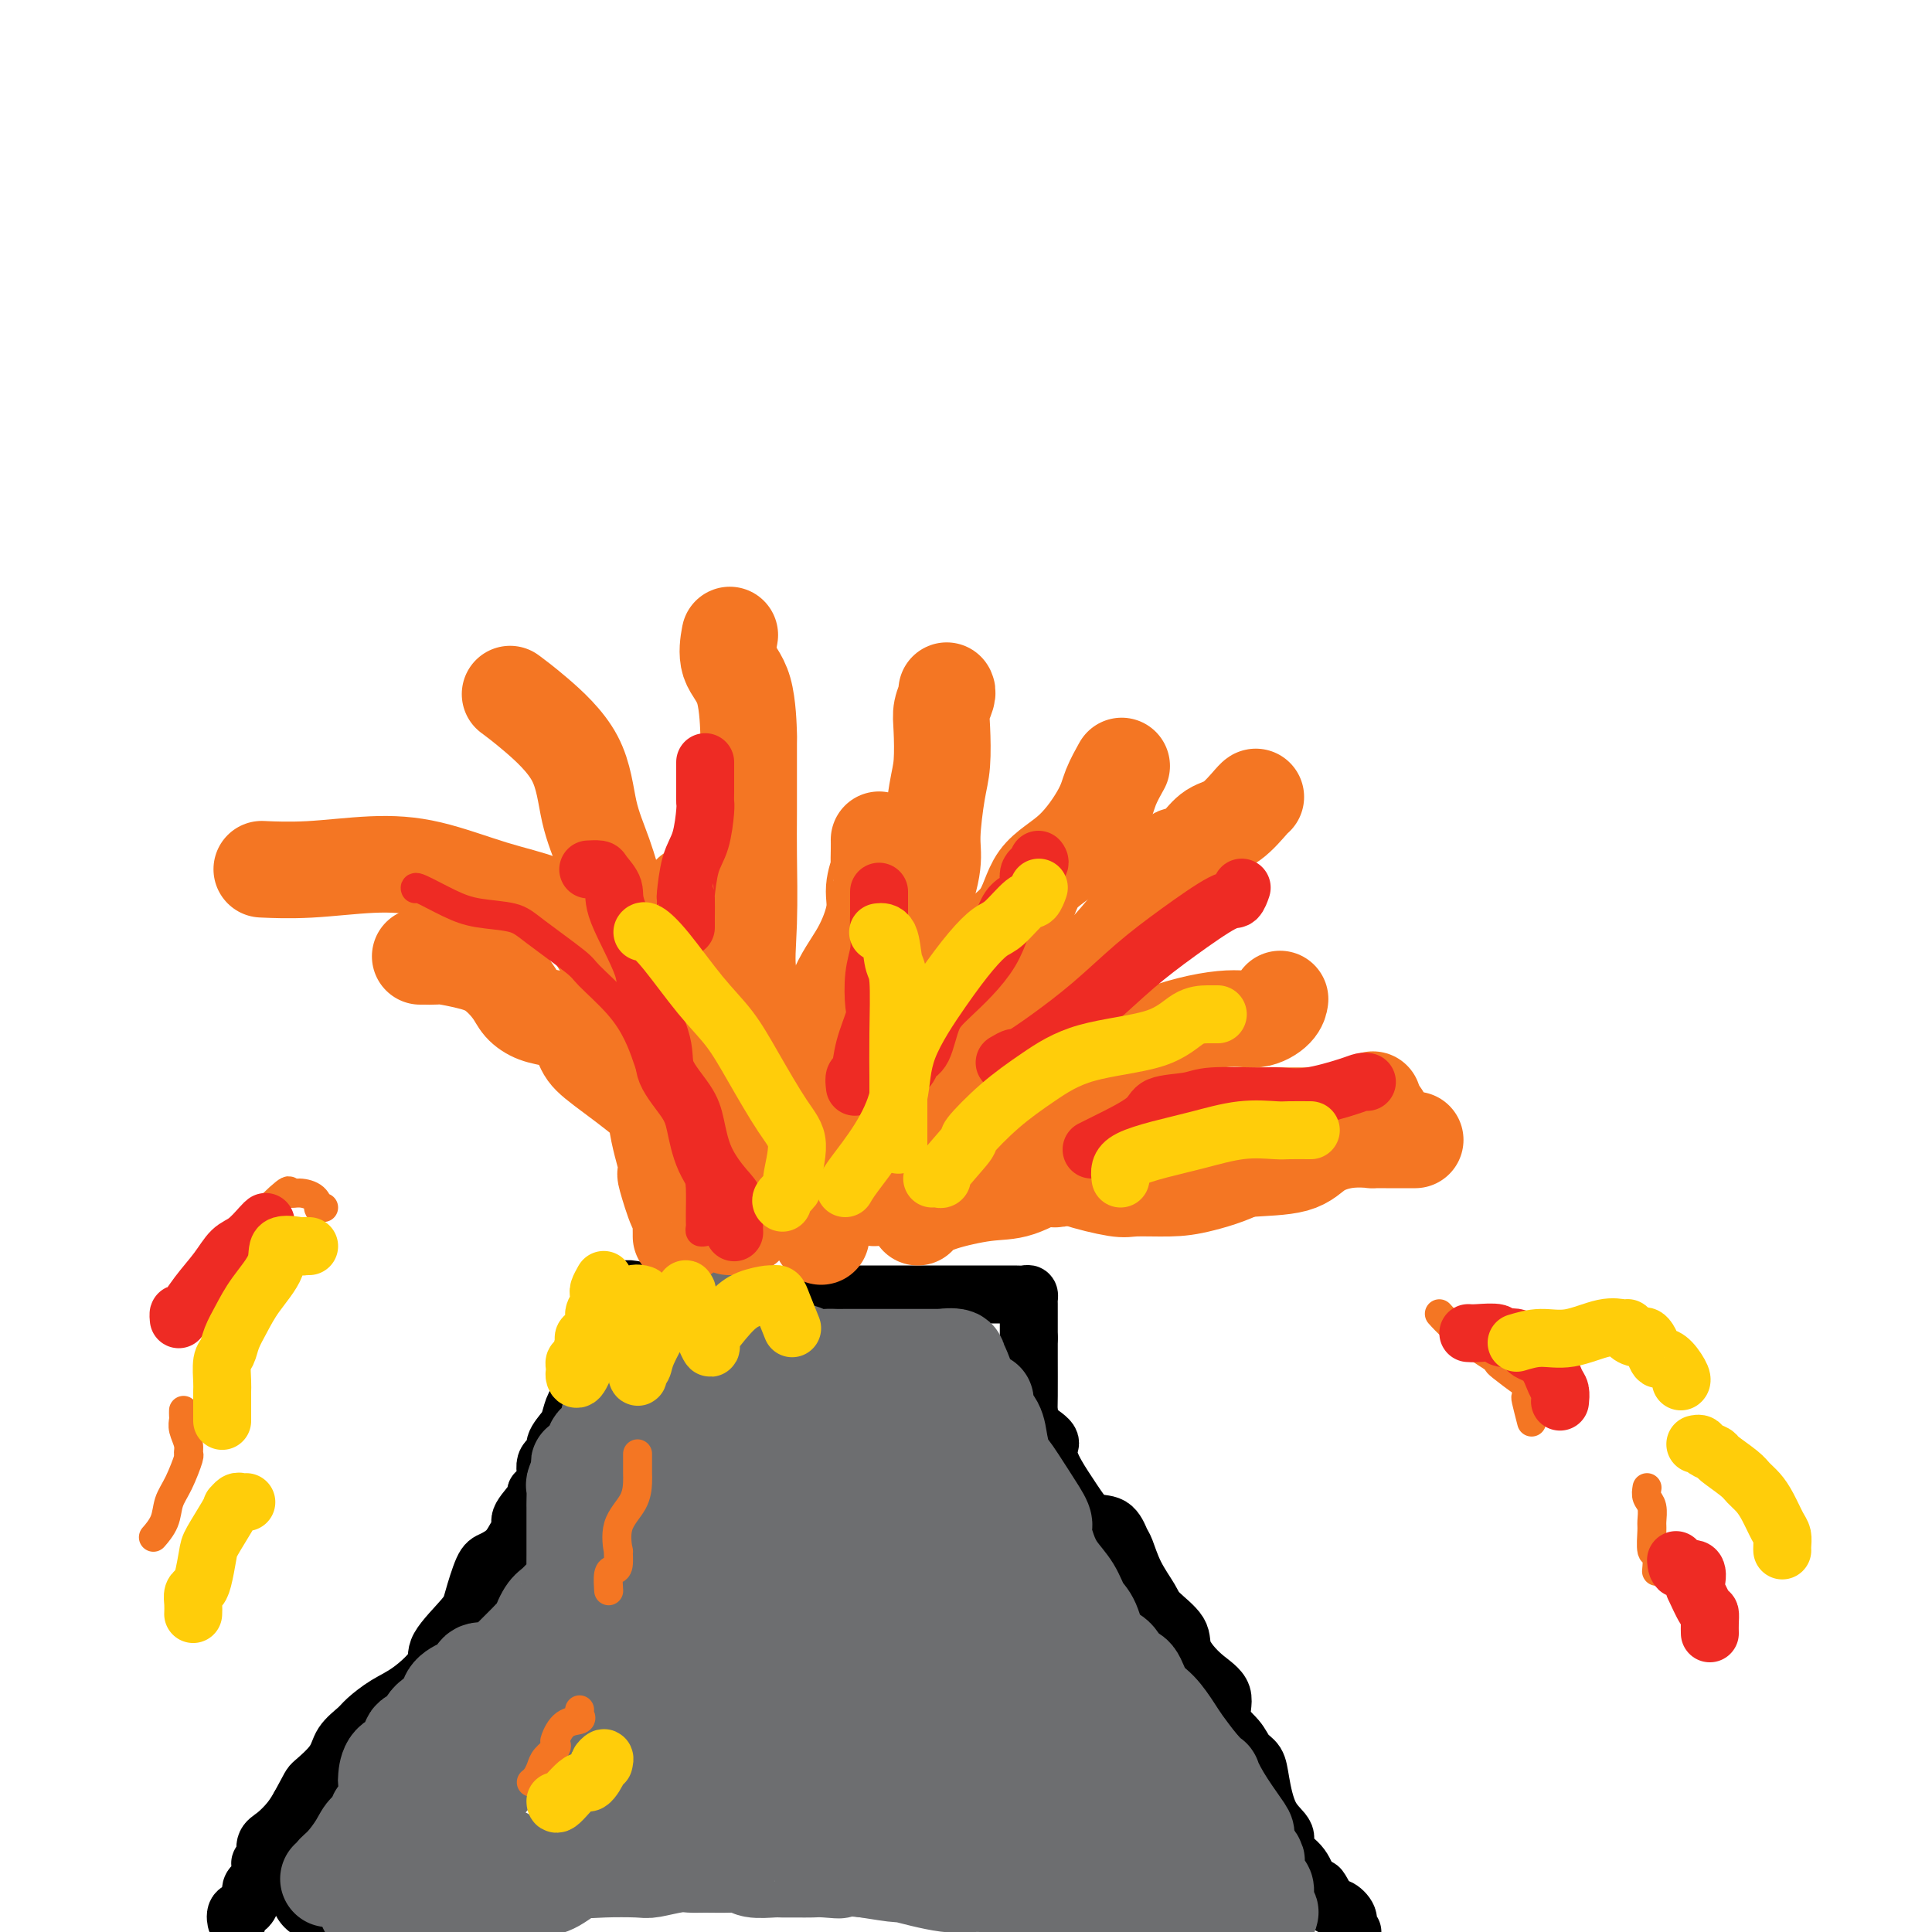 <svg viewBox='0 0 400 400' version='1.1' xmlns='http://www.w3.org/2000/svg' xmlns:xlink='http://www.w3.org/1999/xlink'><g fill='none' stroke='#000000' stroke-width='12' stroke-linecap='round' stroke-linejoin='round'><path d='M49,397c0.052,0.631 0.104,1.263 0,1c-0.104,-0.263 -0.365,-1.419 0,-2c0.365,-0.581 1.355,-0.587 2,-1c0.645,-0.413 0.944,-1.232 1,-2c0.056,-0.768 -0.130,-1.484 0,-2c0.130,-0.516 0.575,-0.833 1,-1c0.425,-0.167 0.831,-0.184 1,-1c0.169,-0.816 0.103,-2.430 0,-3c-0.103,-0.570 -0.242,-0.095 0,0c0.242,0.095 0.866,-0.190 1,-1c0.134,-0.810 -0.222,-2.145 0,-3c0.222,-0.855 1.021,-1.230 2,-2c0.979,-0.770 2.137,-1.934 3,-3c0.863,-1.066 1.432,-2.033 2,-3'/><path d='M62,374c2.469,-4.501 2.140,-4.255 3,-5c0.860,-0.745 2.907,-2.482 4,-4c1.093,-1.518 1.231,-2.816 2,-4c0.769,-1.184 2.169,-2.253 3,-3c0.831,-0.747 1.094,-1.173 2,-2c0.906,-0.827 2.456,-2.056 4,-3c1.544,-0.944 3.081,-1.604 5,-3c1.919,-1.396 4.219,-3.530 5,-5c0.781,-1.470 0.042,-2.277 1,-4c0.958,-1.723 3.611,-4.361 5,-6c1.389,-1.639 1.513,-2.277 2,-4c0.487,-1.723 1.336,-4.531 2,-6c0.664,-1.469 1.141,-1.599 2,-2c0.859,-0.401 2.098,-1.075 3,-2c0.902,-0.925 1.465,-2.103 2,-3c0.535,-0.897 1.041,-1.512 1,-2c-0.041,-0.488 -0.630,-0.848 0,-2c0.630,-1.152 2.478,-3.096 3,-4c0.522,-0.904 -0.282,-0.769 0,-1c0.282,-0.231 1.652,-0.828 2,-2c0.348,-1.172 -0.324,-2.918 0,-4c0.324,-1.082 1.645,-1.502 2,-2c0.355,-0.498 -0.255,-1.076 0,-2c0.255,-0.924 1.374,-2.194 2,-3c0.626,-0.806 0.758,-1.147 1,-2c0.242,-0.853 0.594,-2.217 1,-3c0.406,-0.783 0.866,-0.986 1,-2c0.134,-1.014 -0.057,-2.839 0,-4c0.057,-1.161 0.361,-1.659 1,-2c0.639,-0.341 1.611,-0.526 2,-1c0.389,-0.474 0.194,-1.237 0,-2'/><path d='M123,280c1.482,-4.353 0.187,-1.735 0,-1c-0.187,0.735 0.735,-0.412 1,-1c0.265,-0.588 -0.125,-0.617 0,-1c0.125,-0.383 0.766,-1.121 1,-2c0.234,-0.879 0.062,-1.900 0,-3c-0.062,-1.100 -0.013,-2.281 0,-3c0.013,-0.719 -0.008,-0.977 0,-1c0.008,-0.023 0.047,0.190 0,0c-0.047,-0.190 -0.181,-0.784 0,-1c0.181,-0.216 0.676,-0.054 1,0c0.324,0.054 0.476,0.001 1,0c0.524,-0.001 1.419,0.051 2,0c0.581,-0.051 0.848,-0.206 2,0c1.152,0.206 3.190,0.773 4,1c0.810,0.227 0.392,0.113 1,0c0.608,-0.113 2.240,-0.226 5,0c2.760,0.226 6.647,0.793 9,1c2.353,0.207 3.172,0.056 4,0c0.828,-0.056 1.665,-0.016 3,0c1.335,0.016 3.167,0.008 5,0'/><path d='M162,269c6.404,0.370 4.914,0.295 5,0c0.086,-0.295 1.747,-0.811 3,-1c1.253,-0.189 2.098,-0.051 3,0c0.902,0.051 1.862,0.014 3,0c1.138,-0.014 2.453,-0.004 4,0c1.547,0.004 3.324,0.001 5,0c1.676,-0.001 3.250,-0.000 5,0c1.750,0.000 3.675,0.000 5,0c1.325,-0.000 2.051,-0.000 3,0c0.949,0.000 2.121,0.000 3,0c0.879,-0.000 1.463,0.000 2,0c0.537,-0.000 1.025,-0.000 1,0c-0.025,0.000 -0.564,0.000 0,0c0.564,-0.000 2.232,-0.001 3,0c0.768,0.001 0.637,0.004 1,0c0.363,-0.004 1.222,-0.013 2,0c0.778,0.013 1.476,0.050 2,0c0.524,-0.050 0.872,-0.187 1,0c0.128,0.187 0.034,0.700 0,1c-0.034,0.300 -0.009,0.389 0,1c0.009,0.611 0.003,1.746 0,3c-0.003,1.254 -0.001,2.627 0,4'/><path d='M213,277c-0.001,1.853 -0.004,1.986 0,4c0.004,2.014 0.016,5.909 0,8c-0.016,2.091 -0.061,2.379 0,3c0.061,0.621 0.228,1.574 0,2c-0.228,0.426 -0.850,0.323 0,1c0.850,0.677 3.172,2.133 4,3c0.828,0.867 0.163,1.143 0,2c-0.163,0.857 0.176,2.293 1,4c0.824,1.707 2.133,3.683 3,5c0.867,1.317 1.293,1.975 2,3c0.707,1.025 1.697,2.419 3,3c1.303,0.581 2.920,0.351 4,1c1.080,0.649 1.624,2.178 2,3c0.376,0.822 0.585,0.936 1,2c0.415,1.064 1.037,3.077 2,5c0.963,1.923 2.269,3.757 3,5c0.731,1.243 0.887,1.895 2,3c1.113,1.105 3.181,2.662 4,4c0.819,1.338 0.387,2.458 1,4c0.613,1.542 2.271,3.505 4,5c1.729,1.495 3.528,2.521 4,4c0.472,1.479 -0.382,3.410 0,5c0.382,1.590 2.002,2.838 3,4c0.998,1.162 1.376,2.240 2,3c0.624,0.760 1.496,1.204 2,2c0.504,0.796 0.642,1.945 1,4c0.358,2.055 0.936,5.018 2,7c1.064,1.982 2.615,2.985 3,4c0.385,1.015 -0.396,2.043 0,3c0.396,0.957 1.970,1.845 3,3c1.030,1.155 1.515,2.578 2,4'/><path d='M271,390c3.140,6.087 1.989,1.806 2,1c0.011,-0.806 1.182,1.864 2,3c0.818,1.136 1.281,0.737 2,1c0.719,0.263 1.694,1.186 2,2c0.306,0.814 -0.055,1.518 0,2c0.055,0.482 0.528,0.741 1,1'/></g>
<g fill='none' stroke='#000000' stroke-width='20' stroke-linecap='round' stroke-linejoin='round'><path d='M67,391c-0.030,-0.113 -0.060,-0.226 0,0c0.060,0.226 0.208,0.792 0,1c-0.208,0.208 -0.774,0.060 -1,0c-0.226,-0.060 -0.113,-0.030 0,0'/></g>
<g fill='none' stroke='#6D6E70' stroke-width='20' stroke-linecap='round' stroke-linejoin='round'><path d='M68,389c0.462,0.079 0.924,0.158 1,0c0.076,-0.158 -0.235,-0.552 0,-1c0.235,-0.448 1.015,-0.950 2,-2c0.985,-1.050 2.176,-2.647 3,-4c0.824,-1.353 1.282,-2.462 2,-3c0.718,-0.538 1.695,-0.505 2,-1c0.305,-0.495 -0.062,-1.517 0,-2c0.062,-0.483 0.553,-0.427 1,-1c0.447,-0.573 0.848,-1.776 1,-3c0.152,-1.224 0.053,-2.468 0,-3c-0.053,-0.532 -0.060,-0.350 0,-1c0.060,-0.650 0.189,-2.132 1,-3c0.811,-0.868 2.305,-1.124 3,-2c0.695,-0.876 0.590,-2.374 1,-3c0.410,-0.626 1.335,-0.381 2,-1c0.665,-0.619 1.071,-2.101 2,-3c0.929,-0.899 2.379,-1.215 3,-2c0.621,-0.785 0.411,-2.038 1,-3c0.589,-0.962 1.978,-1.633 3,-2c1.022,-0.367 1.679,-0.431 2,-1c0.321,-0.569 0.308,-1.642 1,-2c0.692,-0.358 2.089,0.001 3,0c0.911,-0.001 1.337,-0.361 2,-1c0.663,-0.639 1.563,-1.557 2,-2c0.437,-0.443 0.411,-0.412 1,-1c0.589,-0.588 1.795,-1.794 3,-3'/><path d='M110,339c4.280,-3.540 2.482,-1.888 2,-2c-0.482,-0.112 0.354,-1.986 1,-3c0.646,-1.014 1.101,-1.166 2,-2c0.899,-0.834 2.241,-2.348 3,-3c0.759,-0.652 0.935,-0.440 1,-1c0.065,-0.560 0.017,-1.892 0,-3c-0.017,-1.108 -0.005,-1.993 0,-3c0.005,-1.007 0.001,-2.137 0,-3c-0.001,-0.863 -0.000,-1.458 0,-2c0.000,-0.542 -0.001,-1.032 0,-2c0.001,-0.968 0.005,-2.413 0,-3c-0.005,-0.587 -0.017,-0.315 0,-1c0.017,-0.685 0.064,-2.328 0,-3c-0.064,-0.672 -0.238,-0.373 0,-1c0.238,-0.627 0.890,-2.178 1,-3c0.110,-0.822 -0.321,-0.914 0,-1c0.321,-0.086 1.393,-0.166 2,-1c0.607,-0.834 0.750,-2.423 1,-3c0.250,-0.577 0.607,-0.142 1,0c0.393,0.142 0.823,-0.007 1,0c0.177,0.007 0.100,0.172 0,0c-0.100,-0.172 -0.222,-0.680 0,-1c0.222,-0.320 0.788,-0.452 1,-1c0.212,-0.548 0.071,-1.513 0,-2c-0.071,-0.487 -0.072,-0.497 0,-1c0.072,-0.503 0.218,-1.499 1,-2c0.782,-0.501 2.199,-0.505 3,-1c0.801,-0.495 0.985,-1.479 1,-2c0.015,-0.521 -0.139,-0.577 0,-1c0.139,-0.423 0.569,-1.211 1,-2'/><path d='M132,286c1.952,-2.854 0.833,-0.989 1,-1c0.167,-0.011 1.620,-1.899 2,-3c0.380,-1.101 -0.312,-1.417 0,-2c0.312,-0.583 1.629,-1.435 2,-2c0.371,-0.565 -0.204,-0.845 0,-1c0.204,-0.155 1.189,-0.185 2,-1c0.811,-0.815 1.450,-2.413 2,-3c0.550,-0.587 1.012,-0.161 1,0c-0.012,0.161 -0.496,0.056 0,0c0.496,-0.056 1.974,-0.065 3,0c1.026,0.065 1.600,0.204 2,0c0.400,-0.204 0.625,-0.749 2,0c1.375,0.749 3.900,2.793 6,4c2.100,1.207 3.774,1.577 5,2c1.226,0.423 2.005,0.898 3,1c0.995,0.102 2.206,-0.169 3,0c0.794,0.169 1.172,0.777 2,1c0.828,0.223 2.107,0.060 3,0c0.893,-0.060 1.399,-0.016 2,0c0.601,0.016 1.295,0.004 2,0c0.705,-0.004 1.419,-0.001 2,0c0.581,0.001 1.029,0.000 2,0c0.971,-0.000 2.467,-0.000 3,0c0.533,0.000 0.104,0.000 0,0c-0.104,-0.000 0.118,-0.000 1,0c0.882,0.000 2.426,0.000 3,0c0.574,-0.000 0.179,-0.000 1,0c0.821,0.000 2.859,0.000 4,0c1.141,-0.000 1.384,-0.000 2,0c0.616,0.000 1.605,0.000 2,0c0.395,-0.000 0.198,-0.000 0,0'/><path d='M195,281c5.054,0.175 1.689,0.112 1,0c-0.689,-0.112 1.298,-0.274 2,0c0.702,0.274 0.120,0.982 0,1c-0.120,0.018 0.223,-0.656 1,1c0.777,1.656 1.987,5.642 3,7c1.013,1.358 1.830,0.088 2,0c0.170,-0.088 -0.308,1.005 0,2c0.308,0.995 1.401,1.892 2,3c0.599,1.108 0.704,2.426 1,4c0.296,1.574 0.783,3.403 1,4c0.217,0.597 0.166,-0.038 1,1c0.834,1.038 2.554,3.751 4,6c1.446,2.249 2.618,4.036 3,5c0.382,0.964 -0.025,1.105 0,2c0.025,0.895 0.482,2.544 1,4c0.518,1.456 1.096,2.719 2,4c0.904,1.281 2.133,2.579 3,4c0.867,1.421 1.373,2.966 2,4c0.627,1.034 1.375,1.555 2,3c0.625,1.445 1.125,3.812 2,5c0.875,1.188 2.124,1.198 3,2c0.876,0.802 1.379,2.396 2,3c0.621,0.604 1.359,0.219 2,1c0.641,0.781 1.186,2.729 2,4c0.814,1.271 1.899,1.867 3,3c1.101,1.133 2.220,2.805 3,4c0.780,1.195 1.223,1.913 2,3c0.777,1.087 1.889,2.544 3,4'/><path d='M248,365c3.712,4.240 2.993,2.839 3,3c0.007,0.161 0.742,1.883 2,4c1.258,2.117 3.040,4.630 4,6c0.960,1.370 1.097,1.597 1,2c-0.097,0.403 -0.429,0.982 0,2c0.429,1.018 1.617,2.476 2,3c0.383,0.524 -0.041,0.115 0,1c0.041,0.885 0.547,3.064 1,4c0.453,0.936 0.852,0.628 1,1c0.148,0.372 0.045,1.424 0,2c-0.045,0.576 -0.031,0.676 0,1c0.031,0.324 0.081,0.871 0,1c-0.081,0.129 -0.291,-0.160 0,0c0.291,0.160 1.084,0.770 1,1c-0.084,0.230 -1.046,0.078 -2,0c-0.954,-0.078 -1.899,-0.084 -3,0c-1.101,0.084 -2.359,0.258 -5,0c-2.641,-0.258 -6.667,-0.949 -10,-1c-3.333,-0.051 -5.975,0.538 -9,0c-3.025,-0.538 -6.435,-2.205 -10,-3c-3.565,-0.795 -7.286,-0.720 -11,-1c-3.714,-0.280 -7.421,-0.915 -10,-1c-2.579,-0.085 -4.032,0.379 -7,0c-2.968,-0.379 -7.453,-1.602 -9,-2c-1.547,-0.398 -0.156,0.029 -1,0c-0.844,-0.029 -3.922,-0.515 -7,-1'/><path d='M179,387c-14.271,-1.392 -7.950,-0.373 -6,0c1.950,0.373 -0.473,0.100 -2,0c-1.527,-0.100 -2.160,-0.026 -3,0c-0.840,0.026 -1.887,0.003 -3,0c-1.113,-0.003 -2.291,0.013 -3,0c-0.709,-0.013 -0.949,-0.056 -2,0c-1.051,0.056 -2.914,0.211 -4,0c-1.086,-0.211 -1.394,-0.790 -2,-1c-0.606,-0.210 -1.511,-0.053 -3,0c-1.489,0.053 -3.563,0.000 -5,0c-1.437,-0.000 -2.236,0.052 -3,0c-0.764,-0.052 -1.492,-0.209 -3,0c-1.508,0.209 -3.796,0.784 -5,1c-1.204,0.216 -1.325,0.074 -3,0c-1.675,-0.074 -4.904,-0.080 -7,0c-2.096,0.080 -3.060,0.246 -5,0c-1.940,-0.246 -4.856,-0.903 -7,-1c-2.144,-0.097 -3.517,0.367 -5,0c-1.483,-0.367 -3.078,-1.564 -4,-2c-0.922,-0.436 -1.172,-0.111 -2,0c-0.828,0.111 -2.236,0.008 -3,0c-0.764,-0.008 -0.885,0.080 -2,0c-1.115,-0.080 -3.223,-0.329 -4,0c-0.777,0.329 -0.222,1.237 0,1c0.222,-0.237 0.111,-1.618 0,-3'/><path d='M93,382c-4.352,-0.637 -1.732,0.271 0,-2c1.732,-2.271 2.577,-7.722 4,-12c1.423,-4.278 3.426,-7.383 5,-10c1.574,-2.617 2.719,-4.746 5,-7c2.281,-2.254 5.696,-4.633 8,-7c2.304,-2.367 3.496,-4.722 4,-6c0.504,-1.278 0.322,-1.479 1,-2c0.678,-0.521 2.218,-1.362 3,-2c0.782,-0.638 0.805,-1.072 1,-2c0.195,-0.928 0.560,-2.349 1,-3c0.440,-0.651 0.954,-0.531 1,-1c0.046,-0.469 -0.377,-1.525 0,-3c0.377,-1.475 1.552,-3.367 2,-4c0.448,-0.633 0.168,-0.006 0,-1c-0.168,-0.994 -0.223,-3.607 0,-5c0.223,-1.393 0.723,-1.564 1,-2c0.277,-0.436 0.331,-1.136 0,-2c-0.331,-0.864 -1.049,-1.893 -1,-3c0.049,-1.107 0.864,-2.294 2,-3c1.136,-0.706 2.595,-0.932 3,-2c0.405,-1.068 -0.242,-2.980 0,-4c0.242,-1.020 1.374,-1.150 2,-2c0.626,-0.850 0.745,-2.421 1,-3c0.255,-0.579 0.644,-0.165 1,0c0.356,0.165 0.678,0.083 1,0'/><path d='M138,294c1.630,-2.166 0.705,-0.581 1,0c0.295,0.581 1.810,0.158 3,0c1.190,-0.158 2.053,-0.051 3,0c0.947,0.051 1.976,0.046 3,0c1.024,-0.046 2.042,-0.131 3,0c0.958,0.131 1.857,0.480 4,0c2.143,-0.480 5.530,-1.789 8,-2c2.470,-0.211 4.024,0.676 5,1c0.976,0.324 1.373,0.087 2,0c0.627,-0.087 1.483,-0.023 2,0c0.517,0.023 0.696,0.005 1,0c0.304,-0.005 0.733,0.003 1,0c0.267,-0.003 0.371,-0.017 1,0c0.629,0.017 1.784,0.064 2,0c0.216,-0.064 -0.505,-0.238 0,0c0.505,0.238 2.237,0.887 3,1c0.763,0.113 0.556,-0.309 1,0c0.444,0.309 1.537,1.348 2,2c0.463,0.652 0.295,0.916 0,1c-0.295,0.084 -0.717,-0.011 0,1c0.717,1.011 2.573,3.129 3,4c0.427,0.871 -0.574,0.496 0,2c0.574,1.504 2.724,4.888 4,7c1.276,2.112 1.678,2.951 2,4c0.322,1.049 0.564,2.306 1,4c0.436,1.694 1.065,3.825 2,5c0.935,1.175 2.175,1.393 3,2c0.825,0.607 1.236,1.602 2,3c0.764,1.398 1.882,3.199 3,5'/><path d='M203,334c4.381,7.084 3.832,4.794 4,5c0.168,0.206 1.051,2.907 2,5c0.949,2.093 1.963,3.579 3,5c1.037,1.421 2.097,2.778 3,4c0.903,1.222 1.650,2.309 2,3c0.350,0.691 0.305,0.984 1,2c0.695,1.016 2.132,2.753 3,4c0.868,1.247 1.168,2.005 2,3c0.832,0.995 2.198,2.229 3,3c0.802,0.771 1.042,1.080 2,1c0.958,-0.080 2.635,-0.551 3,0c0.365,0.551 -0.582,2.122 0,4c0.582,1.878 2.694,4.061 4,5c1.306,0.939 1.808,0.633 2,1c0.192,0.367 0.076,1.409 0,2c-0.076,0.591 -0.111,0.733 0,1c0.111,0.267 0.369,0.660 1,1c0.631,0.340 1.634,0.627 2,1c0.366,0.373 0.096,0.832 0,1c-0.096,0.168 -0.019,0.046 0,0c0.019,-0.046 -0.022,-0.014 0,0c0.022,0.014 0.107,0.010 -1,0c-1.107,-0.010 -3.407,-0.028 -6,0c-2.593,0.028 -5.478,0.100 -8,0c-2.522,-0.100 -4.679,-0.373 -9,0c-4.321,0.373 -10.806,1.392 -16,1c-5.194,-0.392 -9.097,-2.196 -13,-4'/><path d='M187,382c-3.882,-1.304 -7.088,-2.564 -11,-3c-3.912,-0.436 -8.530,-0.047 -13,0c-4.470,0.047 -8.792,-0.249 -12,0c-3.208,0.249 -5.302,1.044 -9,2c-3.698,0.956 -8.998,2.074 -12,3c-3.002,0.926 -3.704,1.659 -5,2c-1.296,0.341 -3.186,0.289 -5,1c-1.814,0.711 -3.554,2.183 -5,3c-1.446,0.817 -2.599,0.978 -4,1c-1.401,0.022 -3.049,-0.095 -4,0c-0.951,0.095 -1.203,0.403 -2,1c-0.797,0.597 -2.137,1.484 -3,2c-0.863,0.516 -1.250,0.660 -2,1c-0.750,0.340 -1.864,0.876 -3,1c-1.136,0.124 -2.293,-0.163 -3,0c-0.707,0.163 -0.964,0.776 -2,1c-1.036,0.224 -2.850,0.060 -4,0c-1.150,-0.060 -1.635,-0.015 -2,0c-0.365,0.015 -0.611,0.000 -1,0c-0.389,-0.000 -0.920,0.014 -1,0c-0.080,-0.014 0.290,-0.055 0,0c-0.290,0.055 -1.239,0.207 -2,0c-0.761,-0.207 -1.332,-0.773 -2,-1c-0.668,-0.227 -1.433,-0.115 -2,0c-0.567,0.115 -0.936,0.232 -1,0c-0.064,-0.232 0.179,-0.815 0,-1c-0.179,-0.185 -0.779,0.027 -1,0c-0.221,-0.027 -0.063,-0.293 0,-1c0.063,-0.707 0.032,-1.853 0,-3'/><path d='M76,391c0.034,-1.670 1.118,-3.345 2,-4c0.882,-0.655 1.562,-0.291 3,-1c1.438,-0.709 3.634,-2.493 6,-4c2.366,-1.507 4.903,-2.738 6,-4c1.097,-1.262 0.753,-2.554 2,-4c1.247,-1.446 4.084,-3.044 6,-5c1.916,-1.956 2.910,-4.270 4,-6c1.090,-1.730 2.277,-2.876 3,-4c0.723,-1.124 0.982,-2.226 3,-4c2.018,-1.774 5.793,-4.218 9,-7c3.207,-2.782 5.844,-5.901 7,-8c1.156,-2.099 0.830,-3.179 1,-4c0.170,-0.821 0.836,-1.384 1,-2c0.164,-0.616 -0.175,-1.284 0,-2c0.175,-0.716 0.865,-1.480 1,-2c0.135,-0.520 -0.284,-0.795 0,-2c0.284,-1.205 1.270,-3.341 2,-5c0.730,-1.659 1.206,-2.842 2,-4c0.794,-1.158 1.908,-2.293 3,-4c1.092,-1.707 2.161,-3.986 3,-5c0.839,-1.014 1.448,-0.761 2,-1c0.552,-0.239 1.047,-0.968 2,-2c0.953,-1.032 2.363,-2.368 3,-3c0.637,-0.632 0.501,-0.561 1,-1c0.499,-0.439 1.634,-1.387 2,-2c0.366,-0.613 -0.038,-0.889 0,-1c0.038,-0.111 0.519,-0.055 1,0'/><path d='M151,300c2.694,-3.052 0.929,-1.182 1,0c0.071,1.182 1.977,1.675 3,2c1.023,0.325 1.162,0.483 2,1c0.838,0.517 2.374,1.392 3,2c0.626,0.608 0.342,0.950 1,1c0.658,0.050 2.257,-0.191 3,0c0.743,0.191 0.630,0.815 1,1c0.370,0.185 1.223,-0.067 2,0c0.777,0.067 1.479,0.453 2,1c0.521,0.547 0.860,1.254 2,2c1.140,0.746 3.080,1.530 4,3c0.920,1.470 0.819,3.627 2,5c1.181,1.373 3.644,1.962 5,3c1.356,1.038 1.606,2.526 2,4c0.394,1.474 0.932,2.932 2,4c1.068,1.068 2.668,1.744 4,3c1.332,1.256 2.397,3.093 3,4c0.603,0.907 0.742,0.883 1,2c0.258,1.117 0.633,3.374 1,5c0.367,1.626 0.726,2.622 1,4c0.274,1.378 0.465,3.137 1,4c0.535,0.863 1.415,0.829 2,2c0.585,1.171 0.875,3.545 1,5c0.125,1.455 0.084,1.989 0,3c-0.084,1.011 -0.211,2.498 0,4c0.211,1.502 0.760,3.018 1,4c0.240,0.982 0.169,1.429 0,2c-0.169,0.571 -0.437,1.267 0,2c0.437,0.733 1.579,1.505 2,2c0.421,0.495 0.120,0.713 0,1c-0.120,0.287 -0.060,0.644 0,1'/><path d='M203,377c1.082,6.570 -1.213,2.494 -2,1c-0.787,-1.494 -0.065,-0.405 -1,0c-0.935,0.405 -3.525,0.126 -6,0c-2.475,-0.126 -4.833,-0.100 -9,0c-4.167,0.100 -10.143,0.273 -15,0c-4.857,-0.273 -8.593,-0.992 -12,-1c-3.407,-0.008 -6.483,0.694 -10,0c-3.517,-0.694 -7.473,-2.785 -9,-4c-1.527,-1.215 -0.625,-1.554 -1,-2c-0.375,-0.446 -2.028,-0.999 -3,-2c-0.972,-1.001 -1.265,-2.450 -2,-3c-0.735,-0.550 -1.913,-0.200 -3,0c-1.087,0.200 -2.085,0.251 -3,0c-0.915,-0.251 -1.748,-0.803 -3,-1c-1.252,-0.197 -2.924,-0.038 -4,0c-1.076,0.038 -1.557,-0.044 -2,0c-0.443,0.044 -0.849,0.215 -1,0c-0.151,-0.215 -0.046,-0.814 0,-1c0.046,-0.186 0.033,0.043 0,-1c-0.033,-1.043 -0.086,-3.358 0,-6c0.086,-2.642 0.310,-5.612 1,-9c0.690,-3.388 1.845,-7.194 3,-11'/><path d='M121,337c1.961,-6.234 4.863,-7.818 7,-10c2.137,-2.182 3.510,-4.961 5,-6c1.490,-1.039 3.096,-0.338 4,0c0.904,0.338 1.104,0.312 2,0c0.896,-0.312 2.487,-0.910 3,-1c0.513,-0.090 -0.052,0.330 0,0c0.052,-0.330 0.722,-1.409 1,-2c0.278,-0.591 0.165,-0.694 0,-1c-0.165,-0.306 -0.382,-0.814 0,-1c0.382,-0.186 1.363,-0.050 2,0c0.637,0.050 0.930,0.013 1,0c0.070,-0.013 -0.083,-0.003 0,0c0.083,0.003 0.402,-0.002 1,0c0.598,0.002 1.474,0.012 2,0c0.526,-0.012 0.702,-0.047 1,0c0.298,0.047 0.718,0.176 2,1c1.282,0.824 3.428,2.344 5,3c1.572,0.656 2.571,0.449 4,1c1.429,0.551 3.287,1.859 5,3c1.713,1.141 3.279,2.114 4,3c0.721,0.886 0.596,1.683 1,2c0.404,0.317 1.335,0.153 2,0c0.665,-0.153 1.062,-0.297 1,0c-0.062,0.297 -0.585,1.034 0,2c0.585,0.966 2.278,2.162 3,3c0.722,0.838 0.472,1.317 1,2c0.528,0.683 1.835,1.568 3,2c1.165,0.432 2.190,0.409 3,1c0.810,0.591 1.405,1.795 2,3'/><path d='M186,342c3.548,3.637 2.416,3.731 3,5c0.584,1.269 2.882,3.714 4,5c1.118,1.286 1.055,1.412 1,2c-0.055,0.588 -0.102,1.639 0,2c0.102,0.361 0.353,0.033 1,0c0.647,-0.033 1.689,0.229 2,1c0.311,0.771 -0.109,2.052 0,3c0.109,0.948 0.746,1.563 1,2c0.254,0.437 0.124,0.694 0,1c-0.124,0.306 -0.244,0.659 0,1c0.244,0.341 0.850,0.670 1,1c0.150,0.330 -0.156,0.663 0,1c0.156,0.337 0.773,0.679 1,1c0.227,0.321 0.063,0.622 0,1c-0.063,0.378 -0.027,0.835 0,1c0.027,0.165 0.044,0.039 0,0c-0.044,-0.039 -0.150,0.010 0,0c0.150,-0.010 0.555,-0.081 0,-1c-0.555,-0.919 -2.068,-2.688 -4,-4c-1.932,-1.312 -4.281,-2.166 -7,-4c-2.719,-1.834 -5.809,-4.648 -8,-7c-2.191,-2.352 -3.483,-4.244 -5,-6c-1.517,-1.756 -3.258,-3.378 -5,-5'/><path d='M171,342c-5.480,-5.207 -4.679,-4.723 -5,-5c-0.321,-0.277 -1.765,-1.314 -3,-2c-1.235,-0.686 -2.262,-1.021 -3,-2c-0.738,-0.979 -1.187,-2.601 -3,-4c-1.813,-1.399 -4.989,-2.575 -6,-3c-1.011,-0.425 0.144,-0.098 -1,0c-1.144,0.098 -4.588,-0.031 -7,0c-2.412,0.031 -3.794,0.223 -5,0c-1.206,-0.223 -2.236,-0.861 -3,-1c-0.764,-0.139 -1.262,0.220 -2,0c-0.738,-0.220 -1.716,-1.018 -2,-1c-0.284,0.018 0.127,0.853 0,1c-0.127,0.147 -0.791,-0.393 0,1c0.791,1.393 3.036,4.718 4,7c0.964,2.282 0.646,3.521 2,5c1.354,1.479 4.381,3.196 6,4c1.619,0.804 1.829,0.693 3,1c1.171,0.307 3.304,1.032 5,2c1.696,0.968 2.956,2.178 4,3c1.044,0.822 1.873,1.255 3,2c1.127,0.745 2.553,1.803 4,3c1.447,1.197 2.915,2.533 4,3c1.085,0.467 1.786,0.063 3,0c1.214,-0.063 2.942,0.214 5,1c2.058,0.786 4.445,2.082 6,3c1.555,0.918 2.277,1.459 3,2'/><path d='M183,362c3.230,1.134 2.805,0.969 3,1c0.195,0.031 1.009,0.258 2,1c0.991,0.742 2.158,2.000 3,3c0.842,1.000 1.360,1.741 2,2c0.640,0.259 1.401,0.038 2,0c0.599,-0.038 1.037,0.109 2,1c0.963,0.891 2.450,2.525 3,3c0.550,0.475 0.164,-0.209 0,0c-0.164,0.209 -0.106,1.310 0,2c0.106,0.690 0.262,0.968 1,1c0.738,0.032 2.060,-0.184 3,0c0.940,0.184 1.498,0.767 2,1c0.502,0.233 0.946,0.115 2,0c1.054,-0.115 2.716,-0.228 4,0c1.284,0.228 2.188,0.795 3,1c0.812,0.205 1.530,0.047 2,0c0.470,-0.047 0.690,0.016 1,0c0.310,-0.016 0.708,-0.111 1,0c0.292,0.111 0.479,0.428 1,0c0.521,-0.428 1.378,-1.600 2,-2c0.622,-0.400 1.009,-0.027 1,0c-0.009,0.027 -0.414,-0.291 0,-1c0.414,-0.709 1.648,-1.807 2,-2c0.352,-0.193 -0.177,0.520 0,0c0.177,-0.520 1.061,-2.272 1,-3c-0.061,-0.728 -1.068,-0.432 -2,-1c-0.932,-0.568 -1.789,-1.999 -2,-3c-0.211,-1.001 0.226,-1.572 0,-2c-0.226,-0.428 -1.113,-0.714 -2,-1'/><path d='M220,363c-1.219,-2.124 -1.767,-2.434 -2,-3c-0.233,-0.566 -0.151,-1.390 -1,-2c-0.849,-0.610 -2.629,-1.008 -4,-2c-1.371,-0.992 -2.332,-2.578 -4,-5c-1.668,-2.422 -4.044,-5.679 -5,-8c-0.956,-2.321 -0.491,-3.707 -1,-5c-0.509,-1.293 -1.993,-2.492 -3,-5c-1.007,-2.508 -1.538,-6.324 -2,-8c-0.462,-1.676 -0.856,-1.213 -1,-2c-0.144,-0.787 -0.039,-2.826 0,-4c0.039,-1.174 0.011,-1.485 0,-2c-0.011,-0.515 -0.003,-1.236 0,-2c0.003,-0.764 0.003,-1.571 0,-2c-0.003,-0.429 -0.008,-0.480 0,-1c0.008,-0.520 0.030,-1.508 0,-2c-0.030,-0.492 -0.113,-0.488 0,-1c0.113,-0.512 0.423,-1.540 0,-2c-0.423,-0.460 -1.577,-0.351 -2,-1c-0.423,-0.649 -0.113,-2.057 0,-3c0.113,-0.943 0.030,-1.421 0,-2c-0.030,-0.579 -0.008,-1.257 0,-2c0.008,-0.743 0.002,-1.550 0,-2c-0.002,-0.450 -0.001,-0.544 0,-1c0.001,-0.456 0.000,-1.273 0,-1c-0.000,0.273 -0.000,1.637 0,3'/><path d='M195,298c-0.770,-5.107 -0.196,-0.374 0,2c0.196,2.374 0.014,2.388 0,4c-0.014,1.612 0.139,4.823 0,7c-0.139,2.177 -0.569,3.321 0,5c0.569,1.679 2.139,3.892 3,7c0.861,3.108 1.014,7.111 1,9c-0.014,1.889 -0.196,1.666 0,2c0.196,0.334 0.770,1.226 1,2c0.230,0.774 0.115,1.431 0,2c-0.115,0.569 -0.230,1.050 0,2c0.230,0.950 0.807,2.371 1,3c0.193,0.629 0.003,0.467 0,1c-0.003,0.533 0.182,1.759 -1,3c-1.182,1.241 -3.729,2.495 -6,4c-2.271,1.505 -4.265,3.262 -6,4c-1.735,0.738 -3.212,0.457 -5,1c-1.788,0.543 -3.888,1.911 -6,3c-2.112,1.089 -4.236,1.900 -6,2c-1.764,0.100 -3.167,-0.509 -5,0c-1.833,0.509 -4.094,2.136 -6,3c-1.906,0.864 -3.455,0.963 -5,1c-1.545,0.037 -3.086,0.010 -4,0c-0.914,-0.010 -1.199,-0.003 -2,0c-0.801,0.003 -2.116,0.000 -3,0c-0.884,-0.000 -1.335,0.001 -2,0c-0.665,-0.001 -1.543,-0.003 -3,0c-1.457,0.003 -3.494,0.011 -5,0c-1.506,-0.011 -2.482,-0.041 -3,0c-0.518,0.041 -0.576,0.155 -1,0c-0.424,-0.155 -1.212,-0.577 -2,-1'/><path d='M130,364c-5.108,-0.607 -2.877,-2.124 -2,-3c0.877,-0.876 0.399,-1.111 0,-3c-0.399,-1.889 -0.721,-5.430 -1,-7c-0.279,-1.570 -0.515,-1.167 -1,-1c-0.485,0.167 -1.219,0.097 -1,0c0.219,-0.097 1.392,-0.223 2,0c0.608,0.223 0.653,0.794 1,1c0.347,0.206 0.998,0.047 2,0c1.002,-0.047 2.356,0.019 3,1c0.644,0.981 0.579,2.878 1,4c0.421,1.122 1.328,1.467 2,2c0.672,0.533 1.108,1.252 2,2c0.892,0.748 2.239,1.525 3,2c0.761,0.475 0.934,0.649 1,1c0.066,0.351 0.024,0.880 0,1c-0.024,0.120 -0.029,-0.168 0,0c0.029,0.168 0.091,0.794 0,1c-0.091,0.206 -0.334,-0.007 0,0c0.334,0.007 1.244,0.233 2,0c0.756,-0.233 1.359,-0.924 2,-2c0.641,-1.076 1.321,-2.538 2,-4'/><path d='M148,359c1.544,-1.528 2.405,-2.348 3,-3c0.595,-0.652 0.926,-1.136 1,-1c0.074,0.136 -0.107,0.891 0,1c0.107,0.109 0.503,-0.430 0,0c-0.503,0.430 -1.906,1.828 -3,3c-1.094,1.172 -1.878,2.118 -3,3c-1.122,0.882 -2.583,1.700 -4,2c-1.417,0.300 -2.790,0.081 -4,0c-1.210,-0.081 -2.258,-0.023 -3,0c-0.742,0.023 -1.178,0.013 -2,0c-0.822,-0.013 -2.032,-0.028 -3,0c-0.968,0.028 -1.695,0.098 -3,0c-1.305,-0.098 -3.187,-0.366 -4,0c-0.813,0.366 -0.558,1.366 -1,2c-0.442,0.634 -1.580,0.901 -2,1c-0.420,0.099 -0.120,0.028 0,0c0.120,-0.028 0.060,-0.014 0,0'/></g>
<g fill='none' stroke='#F47623' stroke-width='20' stroke-linecap='round' stroke-linejoin='round'><path d='M141,256c0.004,-0.261 0.008,-0.523 0,-1c-0.008,-0.477 -0.027,-1.170 0,-2c0.027,-0.830 0.099,-1.796 0,-2c-0.099,-0.204 -0.369,0.355 -1,-1c-0.631,-1.355 -1.623,-4.625 -2,-6c-0.377,-1.375 -0.139,-0.857 0,-1c0.139,-0.143 0.179,-0.948 0,-2c-0.179,-1.052 -0.576,-2.353 -1,-4c-0.424,-1.647 -0.874,-3.642 -1,-5c-0.126,-1.358 0.074,-2.080 -2,-4c-2.074,-1.920 -6.421,-5.039 -9,-7c-2.579,-1.961 -3.391,-2.766 -4,-4c-0.609,-1.234 -1.015,-2.899 -2,-4c-0.985,-1.101 -2.548,-1.639 -4,-2c-1.452,-0.361 -2.792,-0.544 -4,-1c-1.208,-0.456 -2.285,-1.184 -3,-2c-0.715,-0.816 -1.069,-1.721 -2,-3c-0.931,-1.279 -2.438,-2.931 -4,-4c-1.562,-1.069 -3.179,-1.554 -5,-2c-1.821,-0.446 -3.847,-0.851 -5,-1c-1.153,-0.149 -1.433,-0.040 -2,0c-0.567,0.040 -1.422,0.011 -2,0c-0.578,-0.011 -0.879,-0.003 -1,0c-0.121,0.003 -0.060,0.002 0,0'/><path d='M157,247c0.185,0.114 0.370,0.227 0,-1c-0.370,-1.227 -1.295,-3.796 -2,-6c-0.705,-2.204 -1.191,-4.043 -2,-5c-0.809,-0.957 -1.942,-1.031 -2,-3c-0.058,-1.969 0.959,-5.835 0,-9c-0.959,-3.165 -3.893,-5.631 -5,-8c-1.107,-2.369 -0.388,-4.640 0,-7c0.388,-2.360 0.444,-4.808 0,-7c-0.444,-2.192 -1.387,-4.128 -2,-5c-0.613,-0.872 -0.896,-0.678 -1,-2c-0.104,-1.322 -0.028,-4.158 0,-5c0.028,-0.842 0.007,0.310 0,0c-0.007,-0.310 -0.002,-2.084 0,-3c0.002,-0.916 0.001,-0.976 0,-1c-0.001,-0.024 -0.000,-0.012 0,0'/><path d='M151,254c0.206,-0.014 0.412,-0.029 1,0c0.588,0.029 1.558,0.101 2,0c0.442,-0.101 0.355,-0.375 1,-1c0.645,-0.625 2.021,-1.602 3,-3c0.979,-1.398 1.562,-3.218 3,-6c1.438,-2.782 3.732,-6.526 5,-10c1.268,-3.474 1.510,-6.676 2,-9c0.490,-2.324 1.226,-3.768 2,-7c0.774,-3.232 1.584,-8.250 3,-12c1.416,-3.750 3.437,-6.232 5,-9c1.563,-2.768 2.667,-5.823 3,-8c0.333,-2.177 -0.107,-3.477 0,-5c0.107,-1.523 0.761,-3.270 1,-4c0.239,-0.730 0.064,-0.443 0,-1c-0.064,-0.557 -0.017,-1.958 0,-3c0.017,-1.042 0.005,-1.726 0,-2c-0.005,-0.274 -0.002,-0.137 0,0'/><path d='M151,250c-0.490,0.022 -0.979,0.043 -1,0c-0.021,-0.043 0.427,-0.151 1,0c0.573,0.151 1.270,0.562 3,-1c1.730,-1.562 4.491,-5.096 6,-7c1.509,-1.904 1.764,-2.178 4,-5c2.236,-2.822 6.451,-8.194 10,-12c3.549,-3.806 6.431,-6.047 10,-9c3.569,-2.953 7.825,-6.617 11,-10c3.175,-3.383 5.271,-6.484 8,-9c2.729,-2.516 6.092,-4.447 8,-7c1.908,-2.553 2.361,-5.729 4,-8c1.639,-2.271 4.464,-3.639 7,-6c2.536,-2.361 4.783,-5.715 6,-8c1.217,-2.285 1.405,-3.500 2,-5c0.595,-1.500 1.599,-3.286 2,-4c0.401,-0.714 0.201,-0.357 0,0'/><path d='M181,248c0.413,-0.426 0.826,-0.852 1,-1c0.174,-0.148 0.107,-0.020 1,-1c0.893,-0.980 2.744,-3.070 4,-4c1.256,-0.930 1.917,-0.702 5,-2c3.083,-1.298 8.589,-4.122 14,-7c5.411,-2.878 10.728,-5.810 16,-9c5.272,-3.190 10.498,-6.638 16,-9c5.502,-2.362 11.278,-3.638 15,-4c3.722,-0.362 5.389,0.192 7,0c1.611,-0.192 3.164,-1.129 4,-2c0.836,-0.871 0.953,-1.678 1,-2c0.047,-0.322 0.023,-0.161 0,0'/><path d='M190,252c0.199,-0.256 0.399,-0.511 1,-1c0.601,-0.489 1.605,-1.211 4,-2c2.395,-0.789 6.182,-1.643 9,-2c2.818,-0.357 4.666,-0.215 7,-1c2.334,-0.785 5.155,-2.497 7,-3c1.845,-0.503 2.715,0.204 5,1c2.285,0.796 5.986,1.682 8,2c2.014,0.318 2.341,0.068 4,0c1.659,-0.068 4.652,0.046 7,0c2.348,-0.046 4.053,-0.251 7,-1c2.947,-0.749 7.137,-2.040 10,-4c2.863,-1.960 4.400,-4.589 7,-6c2.600,-1.411 6.264,-1.605 9,-2c2.736,-0.395 4.544,-0.991 6,-2c1.456,-1.009 2.559,-2.431 3,-3c0.441,-0.569 0.221,-0.284 0,0'/><path d='M170,256c-0.287,-1.000 -0.574,-2.000 0,-3c0.574,-1.000 2.010,-1.999 3,-3c0.990,-1.001 1.535,-2.002 3,-4c1.465,-1.998 3.852,-4.991 7,-8c3.148,-3.009 7.058,-6.034 11,-10c3.942,-3.966 7.917,-8.872 12,-13c4.083,-4.128 8.273,-7.478 12,-10c3.727,-2.522 6.990,-4.215 10,-7c3.010,-2.785 5.768,-6.660 8,-9c2.232,-2.340 3.937,-3.145 5,-5c1.063,-1.855 1.483,-4.760 2,-6c0.517,-1.240 1.130,-0.816 2,-1c0.870,-0.184 1.999,-0.978 3,-2c1.001,-1.022 1.876,-2.274 3,-3c1.124,-0.726 2.497,-0.927 4,-2c1.503,-1.073 3.135,-3.020 4,-4c0.865,-0.980 0.961,-0.994 1,-1c0.039,-0.006 0.019,-0.003 0,0'/><path d='M217,244c0.364,-0.035 0.727,-0.070 1,0c0.273,0.070 0.455,0.245 1,0c0.545,-0.245 1.453,-0.909 2,-1c0.547,-0.091 0.733,0.391 1,0c0.267,-0.391 0.615,-1.654 2,-3c1.385,-1.346 3.807,-2.775 5,-3c1.193,-0.225 1.156,0.752 3,0c1.844,-0.752 5.569,-3.235 8,-4c2.431,-0.765 3.568,0.187 4,0c0.432,-0.187 0.160,-1.514 0,-2c-0.160,-0.486 -0.207,-0.130 0,0c0.207,0.130 0.670,0.035 1,0c0.330,-0.035 0.529,-0.009 1,0c0.471,0.009 1.213,0.003 2,0c0.787,-0.003 1.617,-0.001 3,0c1.383,0.001 3.319,0.000 5,0c1.681,-0.000 3.108,-0.000 5,0c1.892,0.000 4.251,0.000 6,0c1.749,-0.000 2.888,-0.000 5,0c2.112,0.000 5.197,0.000 7,0c1.803,-0.000 2.326,-0.000 3,0c0.674,0.000 1.500,0.000 2,0c0.500,-0.000 0.673,-0.000 1,0c0.327,0.000 0.808,0.000 1,0c0.192,-0.000 0.096,-0.000 0,0'/><path d='M224,241c0.383,-0.016 0.766,-0.031 1,0c0.234,0.031 0.318,0.110 2,0c1.682,-0.110 4.960,-0.409 7,0c2.040,0.409 2.840,1.526 5,2c2.160,0.474 5.678,0.305 9,0c3.322,-0.305 6.447,-0.747 10,-1c3.553,-0.253 7.534,-0.316 10,-1c2.466,-0.684 3.416,-1.987 5,-3c1.584,-1.013 3.803,-1.736 6,-2c2.197,-0.264 4.371,-0.071 5,0c0.629,0.071 -0.287,0.019 0,0c0.287,-0.019 1.776,-0.005 3,0c1.224,0.005 2.184,0.001 3,0c0.816,-0.001 1.489,-0.000 2,0c0.511,0.000 0.860,0.000 1,0c0.140,-0.000 0.070,-0.000 0,0'/><path d='M170,219c0.250,0.098 0.500,0.195 1,0c0.500,-0.195 1.250,-0.684 2,-2c0.750,-1.316 1.501,-3.461 2,-5c0.499,-1.539 0.746,-2.472 2,-5c1.254,-2.528 3.516,-6.651 6,-10c2.484,-3.349 5.191,-5.926 7,-9c1.809,-3.074 2.720,-6.647 3,-9c0.280,-2.353 -0.069,-3.487 0,-6c0.069,-2.513 0.558,-6.407 1,-9c0.442,-2.593 0.836,-3.886 1,-6c0.164,-2.114 0.096,-5.050 0,-7c-0.096,-1.950 -0.222,-2.914 0,-4c0.222,-1.086 0.790,-2.292 1,-3c0.210,-0.708 0.060,-0.916 0,-1c-0.060,-0.084 -0.030,-0.042 0,0'/><path d='M155,231c0.082,0.071 0.165,0.142 1,0c0.835,-0.142 2.423,-0.498 3,-2c0.577,-1.502 0.144,-4.151 0,-5c-0.144,-0.849 -0.000,0.100 0,-2c0.000,-2.100 -0.144,-7.251 -1,-11c-0.856,-3.749 -2.426,-6.097 -3,-9c-0.574,-2.903 -0.154,-6.360 0,-11c0.154,-4.640 0.040,-10.464 0,-14c-0.040,-3.536 -0.008,-4.786 0,-9c0.008,-4.214 -0.008,-11.393 0,-14c0.008,-2.607 0.041,-0.643 0,-2c-0.041,-1.357 -0.155,-6.034 -1,-9c-0.845,-2.966 -2.420,-4.222 -3,-6c-0.580,-1.778 -0.166,-4.080 0,-5c0.166,-0.920 0.083,-0.460 0,0'/><path d='M127,210c0.428,0.174 0.856,0.348 1,0c0.144,-0.348 0.005,-1.219 0,-2c-0.005,-0.781 0.123,-1.473 0,-3c-0.123,-1.527 -0.498,-3.891 0,-5c0.498,-1.109 1.870,-0.964 2,-3c0.130,-2.036 -0.981,-6.253 -2,-10c-1.019,-3.747 -1.944,-7.026 -3,-10c-1.056,-2.974 -2.241,-5.645 -3,-9c-0.759,-3.355 -1.090,-7.394 -3,-11c-1.910,-3.606 -5.399,-6.779 -8,-9c-2.601,-2.221 -4.315,-3.492 -5,-4c-0.685,-0.508 -0.343,-0.254 0,0'/><path d='M137,232c-0.030,0.005 -0.059,0.011 0,-1c0.059,-1.011 0.208,-3.038 0,-5c-0.208,-1.962 -0.772,-3.859 -1,-6c-0.228,-2.141 -0.122,-4.526 -1,-6c-0.878,-1.474 -2.742,-2.036 -4,-4c-1.258,-1.964 -1.910,-5.331 -3,-8c-1.090,-2.669 -2.617,-4.642 -4,-7c-1.383,-2.358 -2.623,-5.101 -4,-6c-1.377,-0.899 -2.889,0.045 -4,0c-1.111,-0.045 -1.819,-1.080 -4,-2c-2.181,-0.920 -5.836,-1.725 -10,-3c-4.164,-1.275 -8.837,-3.021 -13,-4c-4.163,-0.979 -7.817,-1.190 -12,-1c-4.183,0.190 -8.895,0.782 -13,1c-4.105,0.218 -7.601,0.062 -9,0c-1.399,-0.062 -0.699,-0.031 0,0'/></g>
<g fill='none' stroke='#F47623' stroke-width='6' stroke-linecap='round' stroke-linejoin='round'><path d='M67,250c-0.433,-0.052 -0.866,-0.104 -1,0c-0.134,0.104 0.032,0.363 0,0c-0.032,-0.363 -0.262,-1.349 -1,-2c-0.738,-0.651 -1.985,-0.969 -3,-1c-1.015,-0.031 -1.797,0.224 -2,0c-0.203,-0.224 0.175,-0.926 -1,0c-1.175,0.926 -3.902,3.479 -5,5c-1.098,1.521 -0.566,2.011 -1,3c-0.434,0.989 -1.833,2.477 -3,4c-1.167,1.523 -2.103,3.081 -3,4c-0.897,0.919 -1.757,1.199 -2,2c-0.243,0.801 0.131,2.122 0,3c-0.131,0.878 -0.766,1.313 -1,2c-0.234,0.687 -0.067,1.625 0,2c0.067,0.375 0.033,0.188 0,0'/><path d='M38,292c-0.008,0.350 -0.017,0.700 0,1c0.017,0.300 0.059,0.549 0,1c-0.059,0.451 -0.217,1.103 0,2c0.217,0.897 0.811,2.038 1,3c0.189,0.962 -0.028,1.744 0,2c0.028,0.256 0.301,-0.015 0,1c-0.301,1.015 -1.177,3.316 -2,5c-0.823,1.684 -1.592,2.750 -2,4c-0.408,1.250 -0.456,2.683 -1,4c-0.544,1.317 -1.584,2.519 -2,3c-0.416,0.481 -0.208,0.240 0,0'/><path d='M298,272c0.785,0.868 1.569,1.736 3,3c1.431,1.264 3.508,2.924 5,4c1.492,1.076 2.400,1.568 3,2c0.600,0.432 0.893,0.803 1,1c0.107,0.197 0.028,0.221 1,1c0.972,0.779 2.996,2.315 4,3c1.004,0.685 0.987,0.520 1,1c0.013,0.480 0.056,1.607 0,2c-0.056,0.393 -0.211,0.054 0,1c0.211,0.946 0.788,3.178 1,4c0.212,0.822 0.061,0.235 0,0c-0.061,-0.235 -0.030,-0.117 0,0'/><path d='M341,308c-0.114,0.702 -0.228,1.404 0,2c0.228,0.596 0.797,1.085 1,2c0.203,0.915 0.040,2.257 0,3c-0.040,0.743 0.042,0.889 0,2c-0.042,1.111 -0.207,3.187 0,4c0.207,0.813 0.788,0.362 1,1c0.212,0.638 0.057,2.364 0,3c-0.057,0.636 -0.016,0.182 0,0c0.016,-0.182 0.008,-0.091 0,0'/><path d='M132,301c-0.000,0.360 -0.001,0.721 0,1c0.001,0.279 0.003,0.477 0,1c-0.003,0.523 -0.011,1.371 0,2c0.011,0.629 0.041,1.038 0,2c-0.041,0.962 -0.154,2.478 -1,4c-0.846,1.522 -2.426,3.048 -3,5c-0.574,1.952 -0.144,4.328 0,5c0.144,0.672 -0.000,-0.359 0,0c0.000,0.359 0.144,2.107 0,3c-0.144,0.893 -0.575,0.930 -1,1c-0.425,0.070 -0.845,0.173 -1,1c-0.155,0.827 -0.044,2.379 0,3c0.044,0.621 0.022,0.310 0,0'/><path d='M120,354c-0.075,0.317 -0.150,0.634 0,1c0.150,0.366 0.525,0.780 0,1c-0.525,0.220 -1.951,0.247 -3,1c-1.049,0.753 -1.720,2.232 -2,3c-0.280,0.768 -0.169,0.825 0,1c0.169,0.175 0.395,0.467 0,1c-0.395,0.533 -1.413,1.306 -2,2c-0.587,0.694 -0.745,1.310 -1,2c-0.255,0.690 -0.607,1.455 -1,2c-0.393,0.545 -0.827,0.870 -1,1c-0.173,0.130 -0.087,0.065 0,0'/></g>
<g fill='none' stroke='#EE2B24' stroke-width='6' stroke-linecap='round' stroke-linejoin='round'><path d='M146,255c-0.423,0.091 -0.845,0.183 -1,0c-0.155,-0.183 -0.041,-0.640 0,-1c0.041,-0.360 0.010,-0.624 0,-1c-0.010,-0.376 0.001,-0.865 0,-1c-0.001,-0.135 -0.016,0.082 0,-1c0.016,-1.082 0.061,-3.464 0,-5c-0.061,-1.536 -0.229,-2.227 -1,-4c-0.771,-1.773 -2.145,-4.629 -2,-7c0.145,-2.371 1.809,-4.256 1,-6c-0.809,-1.744 -4.091,-3.346 -6,-5c-1.909,-1.654 -2.445,-3.360 -3,-5c-0.555,-1.640 -1.128,-3.216 -2,-5c-0.872,-1.784 -2.043,-3.777 -4,-6c-1.957,-2.223 -4.700,-4.675 -6,-6c-1.300,-1.325 -1.156,-1.522 -3,-3c-1.844,-1.478 -5.675,-4.235 -8,-6c-2.325,-1.765 -3.145,-2.536 -5,-3c-1.855,-0.464 -4.746,-0.622 -7,-1c-2.254,-0.378 -3.872,-0.978 -6,-2c-2.128,-1.022 -4.765,-2.468 -6,-3c-1.235,-0.532 -1.067,-0.152 -1,0c0.067,0.152 0.034,0.076 0,0'/></g>
<g fill='none' stroke='#EE2B24' stroke-width='12' stroke-linecap='round' stroke-linejoin='round'><path d='M142,192c0.001,-0.434 0.002,-0.867 0,-1c-0.002,-0.133 -0.008,0.036 0,-1c0.008,-1.036 0.030,-3.276 0,-4c-0.030,-0.724 -0.113,0.066 0,-1c0.113,-1.066 0.423,-3.990 1,-6c0.577,-2.010 1.423,-3.105 2,-5c0.577,-1.895 0.887,-4.588 1,-6c0.113,-1.412 0.030,-1.543 0,-2c-0.030,-0.457 -0.008,-1.240 0,-2c0.008,-0.760 0.002,-1.496 0,-2c-0.002,-0.504 -0.001,-0.774 0,-1c0.001,-0.226 0.000,-0.407 0,-1c-0.000,-0.593 -0.000,-1.598 0,-2c0.000,-0.402 0.000,-0.201 0,0'/><path d='M177,225c-0.099,-0.839 -0.198,-1.677 0,-2c0.198,-0.323 0.693,-0.129 1,-1c0.307,-0.871 0.426,-2.806 1,-5c0.574,-2.194 1.604,-4.648 2,-6c0.396,-1.352 0.159,-1.603 0,-3c-0.159,-1.397 -0.239,-3.941 0,-6c0.239,-2.059 0.796,-3.635 1,-5c0.204,-1.365 0.055,-2.521 0,-4c-0.055,-1.479 -0.015,-3.283 0,-4c0.015,-0.717 0.004,-0.347 0,-1c-0.004,-0.653 -0.001,-2.329 0,-3c0.001,-0.671 0.001,-0.335 0,0'/><path d='M186,221c0.781,0.208 1.562,0.415 2,0c0.438,-0.415 0.533,-1.453 1,-2c0.467,-0.547 1.305,-0.602 2,-2c0.695,-1.398 1.245,-4.140 2,-6c0.755,-1.860 1.713,-2.837 4,-5c2.287,-2.163 5.902,-5.510 8,-9c2.098,-3.490 2.678,-7.121 4,-9c1.322,-1.879 3.388,-2.006 4,-3c0.612,-0.994 -0.228,-2.854 0,-4c0.228,-1.146 1.523,-1.578 2,-2c0.477,-0.422 0.136,-0.835 0,-1c-0.136,-0.165 -0.068,-0.083 0,0'/><path d='M208,220c0.857,-0.501 1.713,-1.003 2,-1c0.287,0.003 0.004,0.510 1,0c0.996,-0.510 3.271,-2.036 6,-4c2.729,-1.964 5.911,-4.367 9,-7c3.089,-2.633 6.085,-5.498 9,-8c2.915,-2.502 5.748,-4.643 9,-7c3.252,-2.357 6.923,-4.931 9,-6c2.077,-1.069 2.559,-0.634 3,-1c0.441,-0.366 0.840,-1.533 1,-2c0.160,-0.467 0.080,-0.233 0,0'/><path d='M226,238c0.818,-0.408 1.636,-0.816 2,-1c0.364,-0.184 0.272,-0.144 2,-1c1.728,-0.856 5.274,-2.607 7,-4c1.726,-1.393 1.633,-2.426 3,-3c1.367,-0.574 4.196,-0.688 6,-1c1.804,-0.312 2.584,-0.822 5,-1c2.416,-0.178 6.468,-0.023 9,0c2.532,0.023 3.544,-0.085 5,0c1.456,0.085 3.357,0.363 6,0c2.643,-0.363 6.028,-1.365 8,-2c1.972,-0.635 2.531,-0.902 3,-1c0.469,-0.098 0.848,-0.028 1,0c0.152,0.028 0.076,0.014 0,0'/><path d='M152,255c0.009,0.120 0.017,0.240 0,0c-0.017,-0.240 -0.060,-0.840 0,-2c0.060,-1.160 0.223,-2.881 0,-4c-0.223,-1.119 -0.831,-1.635 -2,-3c-1.169,-1.365 -2.899,-3.578 -4,-6c-1.101,-2.422 -1.575,-5.053 -2,-7c-0.425,-1.947 -0.803,-3.210 -2,-5c-1.197,-1.790 -3.215,-4.107 -4,-6c-0.785,-1.893 -0.338,-3.363 -1,-6c-0.662,-2.637 -2.433,-6.440 -3,-9c-0.567,-2.560 0.071,-3.877 -1,-7c-1.071,-3.123 -3.849,-8.052 -5,-11c-1.151,-2.948 -0.673,-3.914 -1,-5c-0.327,-1.086 -1.459,-2.291 -2,-3c-0.541,-0.709 -0.492,-0.922 -1,-1c-0.508,-0.078 -1.574,-0.022 -2,0c-0.426,0.022 -0.213,0.011 0,0'/><path d='M304,276c0.402,0.034 0.805,0.069 2,0c1.195,-0.069 3.183,-0.240 4,0c0.817,0.240 0.463,0.891 1,1c0.537,0.109 1.965,-0.325 3,0c1.035,0.325 1.679,1.409 2,2c0.321,0.591 0.321,0.687 1,1c0.679,0.313 2.038,0.841 3,2c0.962,1.159 1.526,2.950 2,4c0.474,1.050 0.858,1.360 1,2c0.142,0.640 0.040,1.612 0,2c-0.040,0.388 -0.020,0.194 0,0'/><path d='M347,323c0.087,0.937 0.173,1.873 1,2c0.827,0.127 2.393,-0.556 3,0c0.607,0.556 0.254,2.351 0,3c-0.254,0.649 -0.408,0.153 0,1c0.408,0.847 1.377,3.036 2,4c0.623,0.964 0.899,0.702 1,1c0.101,0.298 0.027,1.157 0,2c-0.027,0.843 -0.008,1.669 0,2c0.008,0.331 0.004,0.165 0,0'/><path d='M55,253c-0.157,0.120 -0.313,0.239 -1,1c-0.687,0.761 -1.903,2.163 -3,3c-1.097,0.837 -2.073,1.109 -3,2c-0.927,0.891 -1.803,2.400 -3,4c-1.197,1.600 -2.713,3.291 -4,5c-1.287,1.709 -2.345,3.438 -3,4c-0.655,0.562 -0.907,-0.041 -1,0c-0.093,0.041 -0.027,0.726 0,1c0.027,0.274 0.013,0.137 0,0'/></g>
<g fill='none' stroke='#FFCD0A' stroke-width='12' stroke-linecap='round' stroke-linejoin='round'><path d='M162,249c-0.238,-0.208 -0.477,-0.416 0,-1c0.477,-0.584 1.668,-1.543 2,-2c0.332,-0.457 -0.195,-0.413 0,-2c0.195,-1.587 1.111,-4.804 1,-7c-0.111,-2.196 -1.250,-3.371 -3,-6c-1.750,-2.629 -4.111,-6.712 -6,-10c-1.889,-3.288 -3.305,-5.781 -5,-8c-1.695,-2.219 -3.670,-4.164 -6,-7c-2.330,-2.836 -5.016,-6.564 -7,-9c-1.984,-2.436 -3.265,-3.579 -4,-4c-0.735,-0.421 -0.924,-0.120 -1,0c-0.076,0.120 -0.038,0.060 0,0'/><path d='M186,237c-0.000,-0.102 -0.000,-0.205 0,-1c0.000,-0.795 0.001,-2.283 0,-4c-0.001,-1.717 -0.004,-3.664 0,-5c0.004,-1.336 0.013,-2.060 0,-4c-0.013,-1.940 -0.049,-5.094 0,-9c0.049,-3.906 0.185,-8.563 0,-11c-0.185,-2.437 -0.689,-2.653 -1,-4c-0.311,-1.347 -0.430,-3.824 -1,-5c-0.570,-1.176 -1.591,-1.050 -2,-1c-0.409,0.050 -0.204,0.025 0,0'/><path d='M175,246c0.396,-0.689 0.793,-1.378 2,-3c1.207,-1.622 3.225,-4.177 5,-7c1.775,-2.823 3.308,-5.916 4,-9c0.692,-3.084 0.543,-6.161 2,-10c1.457,-3.839 4.519,-8.441 7,-12c2.481,-3.559 4.380,-6.076 6,-8c1.620,-1.924 2.960,-3.255 4,-4c1.040,-0.745 1.782,-0.904 3,-2c1.218,-1.096 2.914,-3.129 4,-4c1.086,-0.871 1.562,-0.581 2,-1c0.438,-0.419 0.840,-1.548 1,-2c0.160,-0.452 0.080,-0.226 0,0'/><path d='M193,244c0.998,-0.063 1.997,-0.126 2,0c0.003,0.126 -0.988,0.440 0,-1c0.988,-1.440 3.957,-4.633 5,-6c1.043,-1.367 0.161,-0.906 1,-2c0.839,-1.094 3.399,-3.743 6,-6c2.601,-2.257 5.242,-4.121 8,-6c2.758,-1.879 5.632,-3.771 10,-5c4.368,-1.229 10.228,-1.793 14,-3c3.772,-1.207 5.454,-3.055 7,-4c1.546,-0.945 2.955,-0.985 4,-1c1.045,-0.015 1.727,-0.004 2,0c0.273,0.004 0.136,0.002 0,0'/><path d='M232,244c-0.094,-0.668 -0.187,-1.335 0,-2c0.187,-0.665 0.656,-1.327 2,-2c1.344,-0.673 3.565,-1.357 6,-2c2.435,-0.643 5.084,-1.244 8,-2c2.916,-0.756 6.098,-1.667 9,-2c2.902,-0.333 5.523,-0.089 7,0c1.477,0.089 1.808,0.024 3,0c1.192,-0.024 3.244,-0.006 4,0c0.756,0.006 0.216,0.002 0,0c-0.216,-0.002 -0.108,-0.001 0,0'/><path d='M314,278c1.616,-0.484 3.232,-0.967 5,-1c1.768,-0.033 3.687,0.386 6,0c2.313,-0.386 5.018,-1.577 7,-2c1.982,-0.423 3.241,-0.079 4,0c0.759,0.079 1.019,-0.107 1,0c-0.019,0.107 -0.318,0.508 0,1c0.318,0.492 1.254,1.075 2,1c0.746,-0.075 1.304,-0.809 2,0c0.696,0.809 1.531,3.159 2,4c0.469,0.841 0.570,0.173 1,0c0.430,-0.173 1.187,0.150 2,1c0.813,0.850 1.680,2.229 2,3c0.320,0.771 0.091,0.935 0,1c-0.091,0.065 -0.046,0.033 0,0'/><path d='M351,299c0.370,-0.085 0.740,-0.171 1,0c0.260,0.171 0.412,0.598 1,1c0.588,0.402 1.614,0.779 2,1c0.386,0.221 0.134,0.288 1,1c0.866,0.712 2.852,2.071 4,3c1.148,0.929 1.460,1.428 2,2c0.540,0.572 1.307,1.218 2,2c0.693,0.782 1.310,1.702 2,3c0.690,1.298 1.453,2.975 2,4c0.547,1.025 0.879,1.398 1,2c0.121,0.602 0.033,1.431 0,2c-0.033,0.569 -0.009,0.877 0,1c0.009,0.123 0.005,0.062 0,0'/><path d='M64,258c-0.430,-0.022 -0.860,-0.044 -1,0c-0.140,0.044 0.009,0.153 -1,0c-1.009,-0.153 -3.177,-0.568 -4,0c-0.823,0.568 -0.300,2.120 -1,4c-0.700,1.880 -2.622,4.087 -4,6c-1.378,1.913 -2.212,3.531 -3,5c-0.788,1.469 -1.532,2.788 -2,4c-0.468,1.212 -0.661,2.317 -1,3c-0.339,0.683 -0.823,0.945 -1,2c-0.177,1.055 -0.047,2.903 0,4c0.047,1.097 0.013,1.443 0,2c-0.013,0.557 -0.003,1.325 0,2c0.003,0.675 0.001,1.259 0,2c-0.001,0.741 -0.000,1.640 0,2c0.000,0.360 0.000,0.180 0,0'/><path d='M51,311c-0.340,0.032 -0.681,0.064 -1,0c-0.319,-0.064 -0.618,-0.224 -1,0c-0.382,0.224 -0.848,0.834 -1,1c-0.152,0.166 0.009,-0.110 0,0c-0.009,0.110 -0.187,0.607 -1,2c-0.813,1.393 -2.260,3.682 -3,5c-0.740,1.318 -0.773,1.665 -1,3c-0.227,1.335 -0.649,3.657 -1,5c-0.351,1.343 -0.630,1.705 -1,2c-0.370,0.295 -0.831,0.522 -1,1c-0.169,0.478 -0.045,1.206 0,2c0.045,0.794 0.013,1.656 0,2c-0.013,0.344 -0.006,0.172 0,0'/><path d='M125,365c0.127,-0.532 0.255,-1.065 0,-1c-0.255,0.065 -0.891,0.726 -1,1c-0.109,0.274 0.311,0.161 0,1c-0.311,0.839 -1.351,2.631 -2,3c-0.649,0.369 -0.906,-0.686 -2,0c-1.094,0.686 -3.025,3.112 -4,4c-0.975,0.888 -0.993,0.238 -1,0c-0.007,-0.238 -0.002,-0.064 0,0c0.002,0.064 0.001,0.018 0,0c-0.001,-0.018 -0.000,-0.009 0,0'/><path d='M125,265c-0.425,0.758 -0.850,1.516 -1,2c-0.150,0.484 -0.024,0.694 0,1c0.024,0.306 -0.054,0.707 0,1c0.054,0.293 0.239,0.477 0,1c-0.239,0.523 -0.904,1.384 -1,2c-0.096,0.616 0.377,0.987 0,2c-0.377,1.013 -1.604,2.667 -2,3c-0.396,0.333 0.038,-0.654 0,0c-0.038,0.654 -0.547,2.948 -1,4c-0.453,1.052 -0.852,0.860 -1,1c-0.148,0.140 -0.047,0.611 0,1c0.047,0.389 0.041,0.694 0,1c-0.041,0.306 -0.117,0.612 0,1c0.117,0.388 0.427,0.859 1,0c0.573,-0.859 1.409,-3.047 2,-4c0.591,-0.953 0.936,-0.672 2,-2c1.064,-1.328 2.845,-4.264 4,-6c1.155,-1.736 1.682,-2.272 2,-3c0.318,-0.728 0.425,-1.649 1,-2c0.575,-0.351 1.616,-0.133 2,0c0.384,0.133 0.110,0.181 0,1c-0.110,0.819 -0.055,2.410 0,4'/><path d='M133,273c-0.437,1.557 -1.530,2.950 -2,4c-0.470,1.050 -0.319,1.757 0,3c0.319,1.243 0.804,3.020 1,4c0.196,0.980 0.101,1.161 0,1c-0.101,-0.161 -0.208,-0.666 0,-1c0.208,-0.334 0.733,-0.499 1,-1c0.267,-0.501 0.278,-1.339 1,-3c0.722,-1.661 2.155,-4.144 3,-6c0.845,-1.856 1.100,-3.085 2,-4c0.900,-0.915 2.443,-1.517 3,-2c0.557,-0.483 0.129,-0.846 0,-1c-0.129,-0.154 0.041,-0.100 0,0c-0.041,0.100 -0.295,0.246 0,1c0.295,0.754 1.138,2.117 2,4c0.862,1.883 1.745,4.284 2,5c0.255,0.716 -0.116,-0.255 0,0c0.116,0.255 0.718,1.736 1,2c0.282,0.264 0.244,-0.690 0,-1c-0.244,-0.310 -0.693,0.022 0,-1c0.693,-1.022 2.529,-3.399 4,-5c1.471,-1.601 2.579,-2.425 4,-3c1.421,-0.575 3.157,-0.900 4,-1c0.843,-0.100 0.793,0.025 1,0c0.207,-0.025 0.671,-0.199 1,0c0.329,0.199 0.523,0.771 1,2c0.477,1.229 1.239,3.114 2,5'/></g>
</svg>